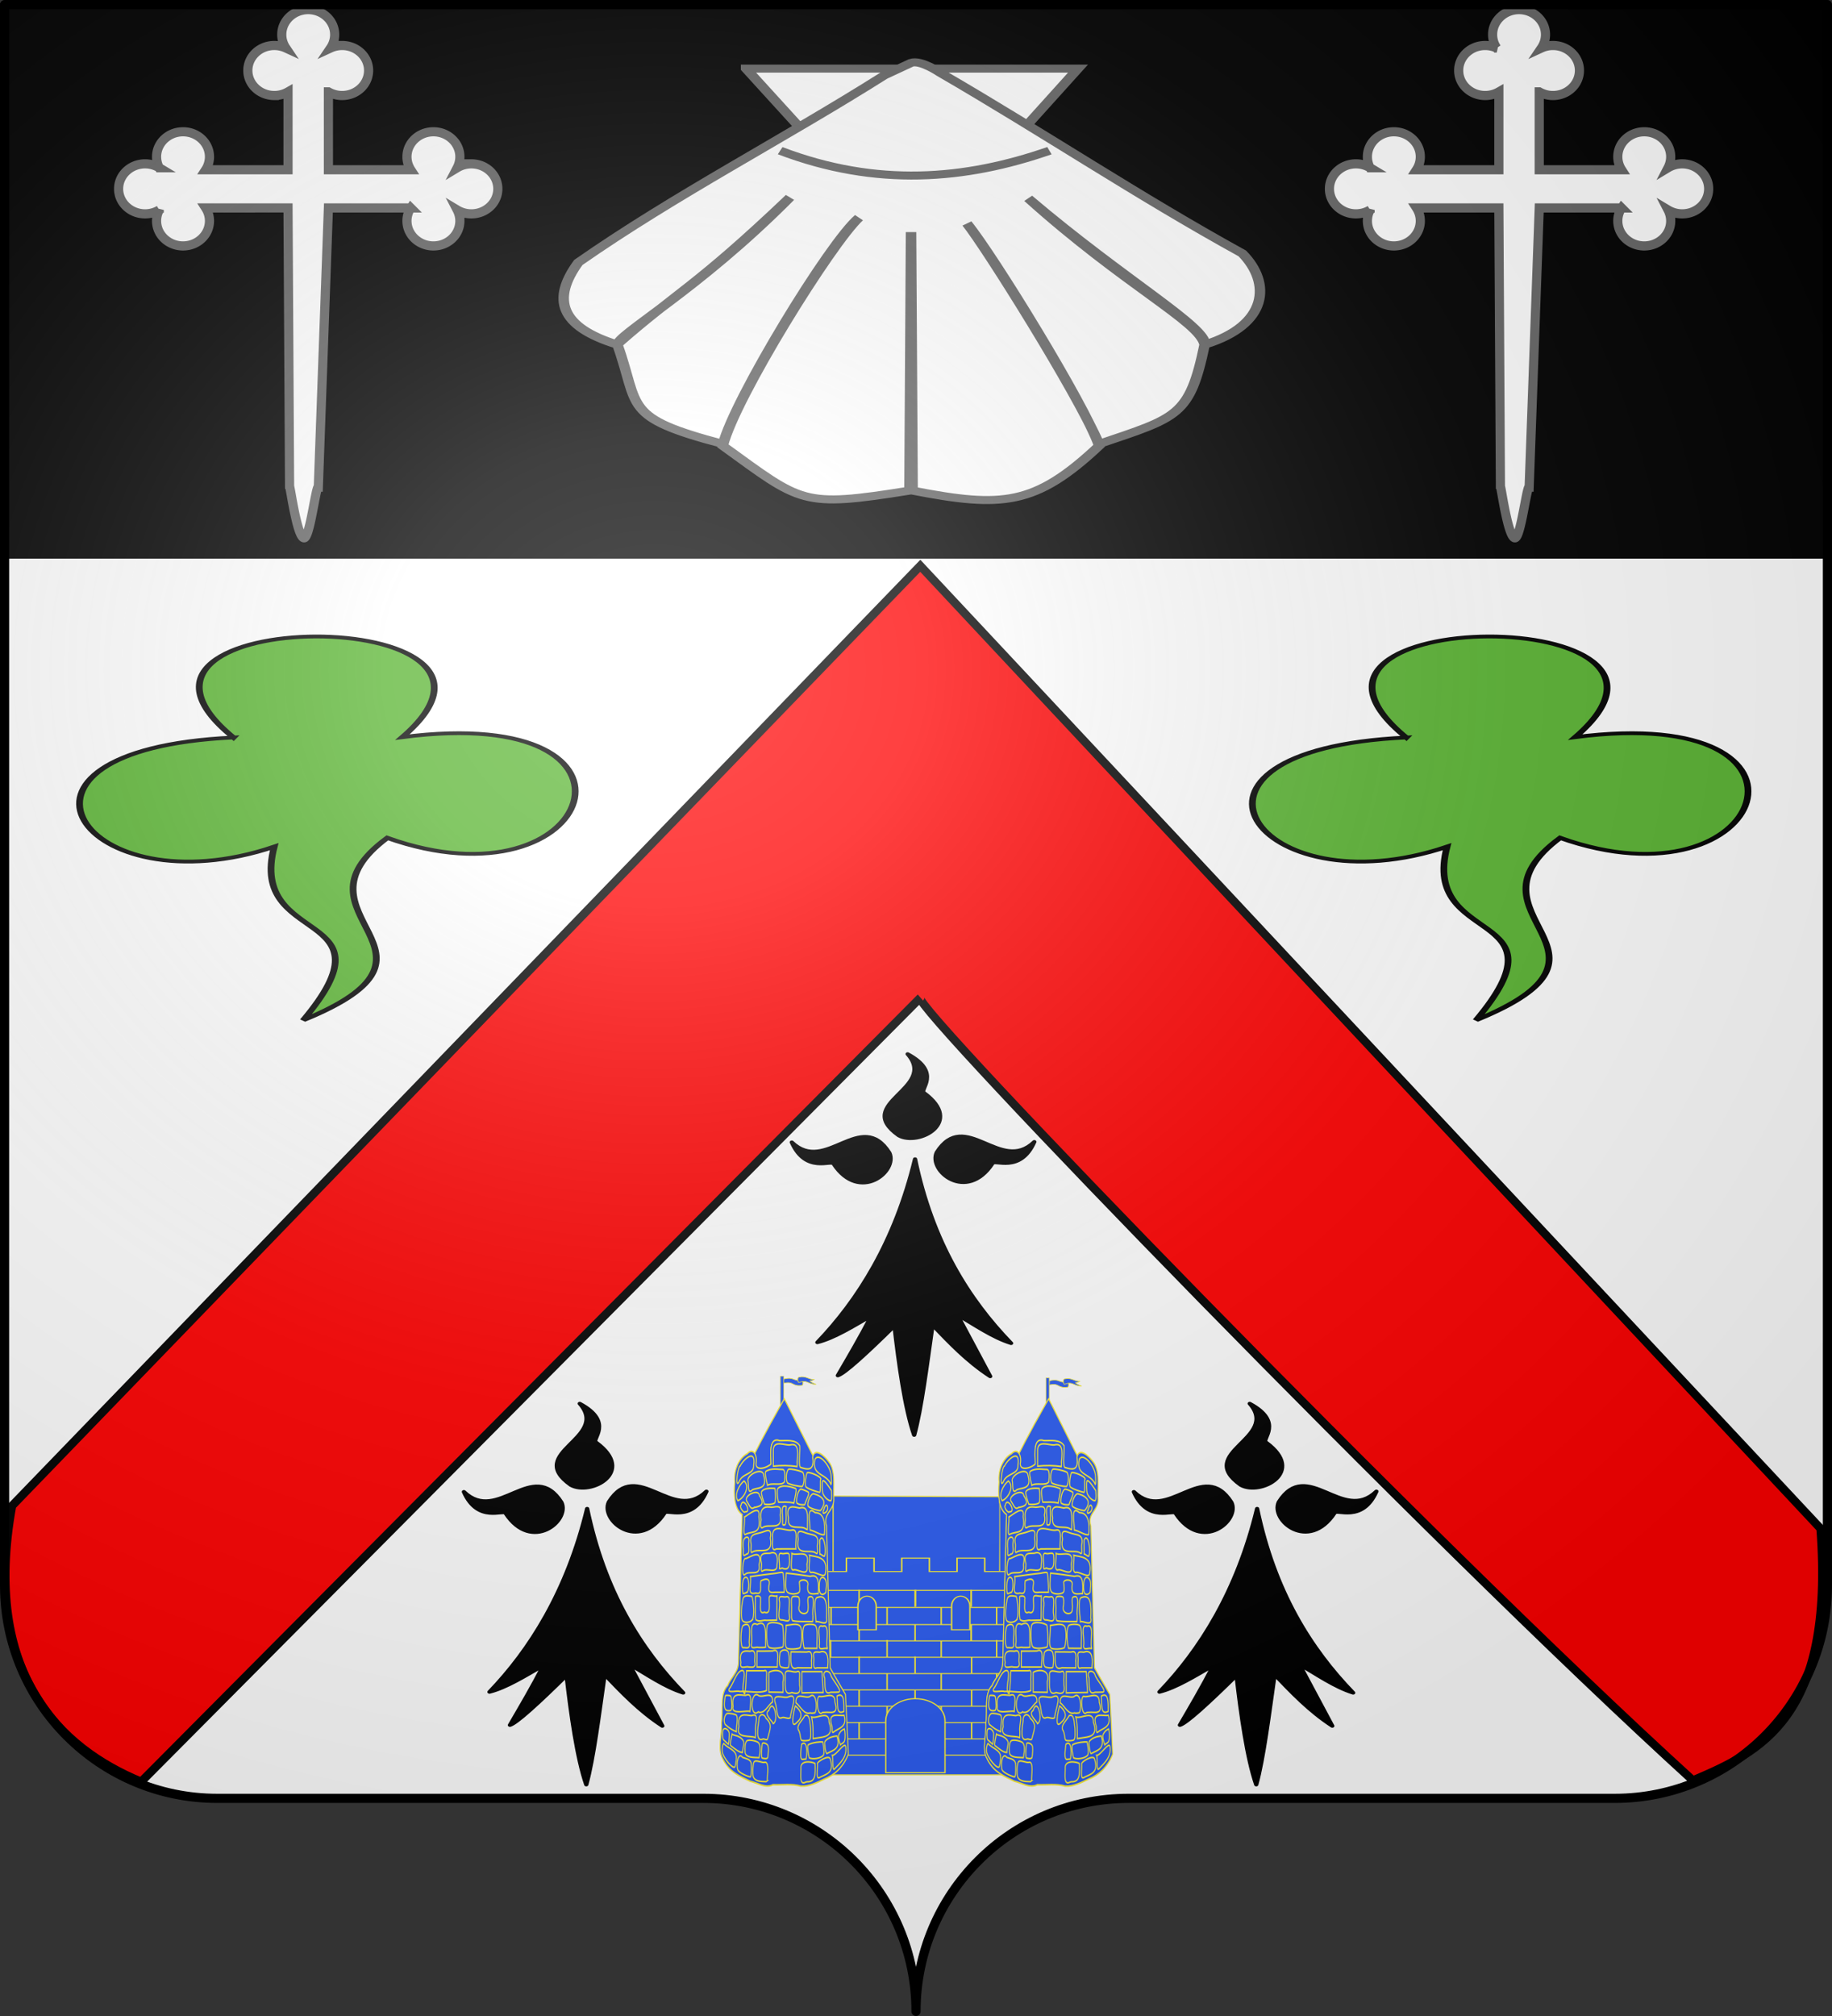 <svg xmlns="http://www.w3.org/2000/svg" xmlns:xlink="http://www.w3.org/1999/xlink" width="600" height="660" version="1.0"><rect width="100%" height="100%" fill="#333333" stroke="none"/><desc>Flag of Canton of Valais (Wallis)</desc><defs><radialGradient xlink:href="#a" id="c" cx="285.186" cy="200.448" r="300" fx="285.186" fy="200.448" gradientTransform="matrix(1.551 0 0 1.35 -227.894 -51.264)" gradientUnits="userSpaceOnUse"/><linearGradient id="a"><stop offset="0" style="stop-color:white;stop-opacity:.314"/><stop offset=".19" style="stop-color:white;stop-opacity:.251"/><stop offset=".6" style="stop-color:#6b6b6b;stop-opacity:.125"/><stop offset="1" style="stop-color:black;stop-opacity:.125"/></linearGradient></defs><path d="M300 658.5c0-38.505 31.203-69.754 69.65-69.754h159.2c38.447 0 69.65-31.25 69.65-69.754V1.5H1.5v517.492c0 38.504 31.203 69.754 69.65 69.754h159.2c38.447 0 69.65 31.25 69.65 69.753" style="fill:#fff;fill-opacity:1;fill-rule:nonzero;stroke:none;stroke-width:5;stroke-linecap:round;stroke-linejoin:round;stroke-miterlimit:4;stroke-dashoffset:0;stroke-opacity:1"/><g style="fill:#000;display:inline"><path d="M1.532 2.114h596.466v179.009H1.532z" style="opacity:1;fill:#000;fill-opacity:1;fill-rule:nonzero;stroke:#000;stroke-width:2.902;stroke-miterlimit:4;stroke-dasharray:none;stroke-opacity:1" transform="translate(-.08 .319)"/></g><path d="M3.954 492.956c-9.948 54.98 15.579 79.355 42.28 90.35l255.169-256.634c-3.075 2.306 165.847 176.922 253.053 256.214 21.889-9.398 46.464-20.238 41.785-82.482L301.403 185.23z" style="fill:red;fill-opacity:1;fill-rule:evenodd;stroke:#000;stroke-width:2.724;stroke-linecap:butt;stroke-linejoin:miter;stroke-miterlimit:4;stroke-dasharray:none;stroke-opacity:1;display:inline"/><g style="fill:#fff;stroke:#666;stroke-width:10.237;stroke-miterlimit:4;stroke-dasharray:none;stroke-opacity:1"><g style="fill:#fff;fill-opacity:1;stroke:#666;stroke-width:2.508;stroke-miterlimit:4;stroke-dasharray:none;stroke-opacity:1;display:inline"><path d="m160.088 143.24 39.926 57.312 39.536-57.313h-79.462z" style="fill:#fff;fill-opacity:1;fill-rule:evenodd;stroke:#666;stroke-width:2.508;stroke-linecap:butt;stroke-linejoin:miter;stroke-miterlimit:4;stroke-dasharray:none;stroke-opacity:1" transform="matrix(1.368 0 0 1.046 25.35 -127.363)"/><path d="M193.205 145.317c-24.415 20.16-49.988 37.34-73.277 58.592-6.371 11.439-4.51 20.095 9.277 25.69 14.759-16.923 18.768-17.905 41.384-46.036-22.423 29.559-41.451 42.844-41.29 46.098 5.38 19.66.987 22.705 25.28 31.063 2.902-14.41 25.627-63.19 32.519-70.814-6.737 8.182-29.757 56.596-32.581 71.376 18.946 17.92 18.758 19.452 44.688 14.031l.375-80.91.375 80.91c21.424 5.42 29.314 4.79 44.656-14.03-3.592-13.246-25.626-59.965-31.649-69.575 4.754 7.79 26.431 52.995 31.618 69.012 18.887-8.358 21.702-8.7 25.28-31.063-1.023-6.998-18.882-18.38-42.222-45.815 23.119 25.667 42.651 40.11 42.317 45.753 15.186-6.163 15.882-19.27 8.924-28.525-25.179-18.144-47.189-37.48-72.369-56.59 0 0-4.642-4.098-6.93-3.042z" style="fill:#fff;fill-opacity:1;fill-rule:evenodd;stroke:#666;stroke-width:2.508;stroke-linecap:butt;stroke-linejoin:miter;stroke-miterlimit:4;stroke-dasharray:none;stroke-opacity:1" transform="matrix(1.368 0 0 1.046 25.35 -127.363)"/><path d="M168.248 168.921c23.134 11.519 44.287 9.173 64.465 0" style="fill:#fff;fill-opacity:1;fill-rule:evenodd;stroke:#666;stroke-width:2.508;stroke-linecap:butt;stroke-linejoin:miter;stroke-miterlimit:4;stroke-dasharray:none;stroke-opacity:1" transform="matrix(1.368 0 0 1.046 25.35 -127.363)"/></g></g><path d="M154.381 53.641c-1.71 0-3.303.47-4.646 1.279a7.8 7.8 0 0 0 .877-3.591c0-4.522-3.879-8.187-8.664-8.187s-8.663 3.665-8.663 8.187c0 1.556.46 3.01 1.257 4.25h-26.984v-25.5a9 9 0 0 0 4.497 1.188c4.785 0 8.664-3.665 8.664-8.187s-3.879-8.187-8.664-8.187a9.04 9.04 0 0 0-3.8.829 7.82 7.82 0 0 0 1.353-4.391c0-4.522-3.878-8.187-8.663-8.187S92.28 6.809 92.28 11.33c0 1.616.498 3.122 1.353 4.39a9.05 9.05 0 0 0-3.8-.828c-4.784 0-8.663 3.666-8.663 8.187 0 4.522 3.879 8.187 8.663 8.187a9 9 0 0 0 4.497-1.188v25.5H67.348a7.8 7.8 0 0 0 1.257-4.25c0-4.522-3.879-8.187-8.664-8.187-4.784 0-8.663 3.665-8.663 8.187 0 1.288.316 2.506.877 3.59a9 9 0 0 0-4.647-1.278c-4.785 0-8.663 3.665-8.663 8.187s3.878 8.187 8.663 8.187c1.71 0 3.304-.47 4.647-1.279a7.8 7.8 0 0 0-.877 3.591c0 4.522 3.879 8.188 8.663 8.188s8.664-3.666 8.664-8.188c0-1.556-.46-3.01-1.257-4.25H94.33l.509 91.185c.262.2 2.493 16.846 4.768 16.813 1.882-.027 3.793-16.728 4.645-16.672l3.305-91.325h26.984a7.8 7.8 0 0 0-1.257 4.25c0 4.521 3.878 8.187 8.663 8.187s8.664-3.666 8.664-8.188a7.8 7.8 0 0 0-.877-3.59 9 9 0 0 0 4.646 1.278c4.785 0 8.664-3.665 8.664-8.187s-3.879-8.187-8.664-8.187zM550.945 53.641c-1.71 0-3.304.47-4.647 1.279a7.8 7.8 0 0 0 .877-3.591c0-4.522-3.879-8.187-8.664-8.187-4.784 0-8.663 3.665-8.663 8.187 0 1.556.46 3.01 1.257 4.25h-26.984v-25.5a9 9 0 0 0 4.497 1.189c4.785 0 8.664-3.666 8.664-8.188 0-4.521-3.879-8.187-8.664-8.187a9.04 9.04 0 0 0-3.8.83 7.82 7.82 0 0 0 1.353-4.392c0-4.521-3.878-8.187-8.663-8.187s-8.664 3.666-8.664 8.187c0 1.616.498 3.122 1.353 4.39a9.05 9.05 0 0 0-3.8-.828c-4.784 0-8.663 3.666-8.663 8.187 0 4.522 3.879 8.188 8.663 8.188a9 9 0 0 0 4.497-1.189v25.5h-26.983a7.8 7.8 0 0 0 1.257-4.25c0-4.522-3.879-8.187-8.664-8.187-4.784 0-8.663 3.665-8.663 8.187 0 1.288.316 2.507.877 3.59a9 9 0 0 0-4.647-1.278c-4.784 0-8.663 3.666-8.663 8.187 0 4.522 3.879 8.187 8.663 8.187 1.71 0 3.304-.47 4.647-1.278a7.8 7.8 0 0 0-.877 3.59c0 4.522 3.879 8.188 8.663 8.188s8.664-3.666 8.664-8.187c0-1.556-.46-3.011-1.257-4.25h26.983l.509 91.185c.262.198 2.493 16.845 4.768 16.812 1.882-.027 3.793-16.728 4.645-16.672l3.305-91.325h26.984a7.8 7.8 0 0 0-1.257 4.25c0 4.521 3.879 8.187 8.663 8.187s8.664-3.666 8.664-8.187a7.8 7.8 0 0 0-.877-3.591 9 9 0 0 0 4.646 1.278c4.785 0 8.664-3.665 8.664-8.187s-3.879-8.187-8.663-8.187z" style="fill:#fff;stroke:#666;stroke-width:3;stroke-miterlimit:4;stroke-dasharray:none;stroke-opacity:1"/><path d="M152.81-46.5c99.613-26.848 70.01 38.216 169.16 24.31 11.972-3.93 10.295-55.436-.726-58.885-86.848 14.14-68.777-41.269-165.53-12.966z" style="fill:#2b5df2;fill-opacity:1;fill-rule:evenodd;stroke:#fcef3c;stroke-width:7.014;stroke-linecap:butt;stroke-linejoin:miter;stroke-miterlimit:4;stroke-opacity:1" transform="matrix(.036 0 0 .029 338.082 454.779)"/><path d="M449.022-33.535c-72.501.263-80.63-57.799-153.914-21.609-13.078 5.263-20.28-58.614 0-60.506 65.766-16.91 87.227 30.437 139.393 25.931-11.956 7.12-22.282 15.626-40.656 17.288 9.875 15.89 33.153 27.178 55.177 38.896z" style="fill:#2b5df2;fill-opacity:1;fill-rule:evenodd;stroke:#fcef3c;stroke-width:7.014;stroke-linecap:butt;stroke-linejoin:miter;stroke-miterlimit:4;stroke-opacity:1" transform="matrix(.036 0 0 .029 338.082 454.779)"/><path d="M124.33-126.897h30.481v326.371H124.33z" style="opacity:1;color:#000;fill:#2b5df2;fill-opacity:1;fill-rule:nonzero;stroke:#fcef3c;stroke-width:5.016;stroke-linecap:butt;stroke-linejoin:miter;marker:none;marker-start:none;marker-mid:none;marker-end:none;stroke-miterlimit:4;stroke-dasharray:none;stroke-dashoffset:0;stroke-opacity:1;visibility:visible;display:inline;overflow:visible" transform="matrix(.036 0 0 .029 338.082 454.779)"/><path d="M152.81-46.5c99.613-26.848 70.01 38.216 169.16 24.31 11.972-3.93 10.295-55.436-.726-58.885-86.848 14.14-68.777-41.269-165.53-12.966z" style="fill:#2b5df2;fill-opacity:1;fill-rule:evenodd;stroke:#fcef3c;stroke-width:7.014;stroke-linecap:butt;stroke-linejoin:miter;stroke-miterlimit:4;stroke-opacity:1" transform="matrix(.036 0 0 .029 251.101 454.2)"/><path d="M449.022-33.535c-72.501.263-80.63-57.799-153.914-21.609-13.078 5.263-20.28-58.614 0-60.506 65.766-16.91 87.227 30.437 139.393 25.931-11.956 7.12-22.282 15.626-40.656 17.288 9.875 15.89 33.153 27.178 55.177 38.896z" style="fill:#2b5df2;fill-opacity:1;fill-rule:evenodd;stroke:#fcef3c;stroke-width:7.014;stroke-linecap:butt;stroke-linejoin:miter;stroke-miterlimit:4;stroke-opacity:1" transform="matrix(.036 0 0 .029 251.101 454.2)"/><path d="M124.33-126.897h30.481v326.371H124.33z" style="opacity:1;color:#000;fill:#2b5df2;fill-opacity:1;fill-rule:nonzero;stroke:#fcef3c;stroke-width:5.016;stroke-linecap:butt;stroke-linejoin:miter;marker:none;marker-start:none;marker-mid:none;marker-end:none;stroke-miterlimit:4;stroke-dasharray:none;stroke-dashoffset:0;stroke-opacity:1;visibility:visible;display:inline;overflow:visible" transform="matrix(.036 0 0 .029 251.101 454.2)"/><g style="fill:#2b5df2;fill-opacity:1;stroke:#fcef3c;stroke-width:2.257;stroke-miterlimit:4;stroke-dasharray:none;stroke-opacity:1"><path d="m394.368 302.62-2.498 464.153-464.153-2.497 2.498-464.154z" style="color:#000;fill:#2b5df2;fill-opacity:1;fill-rule:nonzero;stroke:#fcef3c;stroke-width:4.101;stroke-linecap:butt;stroke-linejoin:miter;marker:none;marker-start:none;marker-mid:none;marker-end:none;stroke-miterlimit:4;stroke-dasharray:none;stroke-dashoffset:0;stroke-opacity:1;visibility:visible;display:inline;overflow:visible" transform="matrix(.119 0 0 .083 280.772 464.884)"/><path d="m213.571 356.158-.264 257.986L120.73 484.6z" style="color:#000;fill:#2b5df2;fill-opacity:1;fill-rule:nonzero;stroke:#fcef3c;stroke-width:2.257;stroke-linecap:butt;stroke-linejoin:miter;marker:none;marker-start:none;marker-mid:none;marker-end:none;stroke-miterlimit:4;stroke-dasharray:none;stroke-dashoffset:0;stroke-opacity:1;visibility:visible;display:inline;overflow:visible" transform="matrix(.168 0 0 .194 236.979 420.703)"/><path d="m144.832 115.779-.634 256.926-222.187-129.012z" style="color:#000;fill:#2b5df2;fill-opacity:1;fill-rule:nonzero;stroke:#fcef3c;stroke-width:3.49;stroke-linecap:butt;stroke-linejoin:miter;marker:none;marker-start:none;marker-mid:none;marker-end:none;stroke-miterlimit:4;stroke-dasharray:none;stroke-dashoffset:0;stroke-opacity:1;visibility:visible;display:inline;overflow:visible" transform="matrix(-.07 0 0 .195 337.54 467.493)"/><g style="fill:#2b5df2;fill-opacity:1;stroke:#fcef3c;stroke-width:1.372;stroke-miterlimit:4;stroke-dasharray:none;stroke-opacity:1"><g style="fill:#2b5df2;fill-opacity:1;stroke:#fcef3c;stroke-width:1.372;stroke-miterlimit:4;stroke-dasharray:none;stroke-opacity:1;display:inline"><path d="M287.476 250.159h248.06v266.878h-248.06z" style="fill:#2b5df2;fill-opacity:1;stroke:#fcef3c;stroke-width:1.372;stroke-miterlimit:4;stroke-dasharray:none;stroke-opacity:1" transform="matrix(.36 0 0 .245 151.715 454.368)"/><path d="M298.235 227.455h25.171v17.962h25.172v-17.962h25.17v17.962h25.172v-17.962h25.172v17.962h25.17v-17.962h25.172v17.962h25.171v-17.962h25.172v43.095H298.235v-43.095z" style="fill:#2b5df2;fill-opacity:1;stroke:#fcef3c;stroke-width:1.372;stroke-miterlimit:4;stroke-dasharray:none;stroke-opacity:1" transform="matrix(.36 0 0 .245 151.715 454.368)"/><path d="m512.854 266.325 21.415 32.565 21.415-32.565V132.448L534.27 101.09l-21.415 31.358z" style="fill:#2b5df2;fill-opacity:1;stroke:#fcef3c;stroke-width:1.372;stroke-miterlimit:4;stroke-dasharray:none;stroke-opacity:1" transform="matrix(.36 0 0 .245 151.715 454.368)"/><g style="fill:#2b5df2;fill-opacity:1;stroke:#fcef3c;stroke-width:1.066;stroke-miterlimit:4;stroke-dasharray:none;stroke-opacity:1"><path d="M415.831 91.073h12.123v-33.85h-12.123zM395.915 41.275h54.553v-9.362h-54.553z" style="fill:#2b5df2;fill-opacity:1;stroke:#fcef3c;stroke-width:1.066;stroke-miterlimit:4;stroke-dasharray:none;stroke-opacity:1" transform="matrix(.356 0 0 .41 193.5 474.302)"/><path d="M401.583 100.25v22.365" style="fill:#2b5df2;fill-opacity:1;fill-rule:evenodd;stroke:#fcef3c;stroke-width:1.066;stroke-linecap:butt;stroke-linejoin:miter;stroke-miterlimit:4;stroke-dasharray:none;stroke-opacity:1;display:inline" transform="matrix(.356 0 0 .41 193.5 474.302)"/></g><g style="fill:#2b5df2;fill-opacity:1;stroke:#fcef3c;stroke-width:1.372;stroke-miterlimit:4;stroke-dasharray:none;stroke-opacity:1"><path d="M350.49 146.25v22.365M350.667 146.25v22.542M401.583 146.25v22.365M224.104 299.692v22.365M299.574 146.25v22.542M248.657 146.25v22.365M350.998 189.75v22.365M401.207 189.25v22.365M299.574 189.25v22.542M248.657 189.25v22.365M350.998 234.25v22.365M401.207 234.25v22.365M299.574 234.25v22.542M248.657 234.25v22.365M350.998 277.75v22.365M401.207 277.75v21.907M299.574 277.75v22.542M248.657 277.75v21.2M373.771 124.338v22.365M323.321 299.612v22.542M423.45 321.29h-247.4M196.364 277.073v22.365M323.321 124.338v22.365M274.09 124.338v22.365M223.143 124.338v22.365M373.771 167.338v22.365M274.09 167.25v22.542M222.657 167.338v22.365M373.771 212.338v22.365M274.09 212.25v22.542M222.657 212.338v22.365M373.771 255.338v22.365M274.09 255.25v22.542M222.657 255.338v21.319M373.771 300.338v19.612M274.09 298.144v22.365M196.909 233.724v22.365M198.157 189.25v22.365M198.157 146.75v22.365M183.25 123.766h232.5M424.264 146.745H175.362M423.557 168.563H175.362M424.971 190.381H176.777M423.557 212.2H175.362M424.264 234.017H176.776M423.557 255.836h-246.78M424.264 277.654H175.363M424.264 299.472H176.777M323.321 168.338v22.365M323.321 211.491v22.542M323.321 255.338v22.365M350.49 100.25v22.365M350.667 100.25v22.542M299.574 100.25v22.542M248.657 100.25v22.365M300 100.175v22.365" style="fill:#2b5df2;fill-opacity:1;fill-rule:evenodd;stroke:#fcef3c;stroke-width:1.372;stroke-linecap:butt;stroke-linejoin:miter;stroke-miterlimit:4;stroke-dasharray:none;stroke-opacity:1;display:inline" transform="matrix(.36 0 0 .245 191.859 495.908)"/></g><path d="m266.884 266.325 21.415 32.565 21.415-32.565V132.45l-21.415-31.359-21.415 31.359z" style="fill:#2b5df2;fill-opacity:1;stroke:#fcef3c;stroke-width:1.372;stroke-miterlimit:4;stroke-dasharray:none;stroke-opacity:1;display:inline" transform="matrix(.36 0 0 .245 151.715 454.368)"/><g style="fill:#2b5df2;fill-opacity:1;stroke:#fcef3c;stroke-width:1.066;stroke-miterlimit:4;stroke-dasharray:none;stroke-opacity:1;display:inline"><path d="M481.579 101.804h12.123V67.956h-12.123zM461.662 52.007h54.554v-9.363h-54.554z" style="fill:#2b5df2;fill-opacity:1;stroke:#fcef3c;stroke-width:1.066;stroke-miterlimit:4;stroke-dasharray:none;stroke-opacity:1" transform="matrix(.356 0 0 .41 81.532 469.902)"/></g><g style="fill:#2b5df2;fill-opacity:1;stroke:#fcef3c;stroke-width:1.372;stroke-miterlimit:4;stroke-dasharray:none;stroke-opacity:1;display:inline"><g style="opacity:1;fill:#2b5df2;fill-opacity:1;stroke:#fcef3c;stroke-width:1.372;stroke-miterlimit:4;stroke-dasharray:none;stroke-opacity:1;display:inline"><g style="fill:#2b5df2;fill-opacity:1;stroke:#fcef3c;stroke-width:1.372;stroke-miterlimit:4;stroke-dasharray:none;stroke-opacity:1"><g style="fill:#2b5df2;fill-opacity:1;stroke:#fcef3c;stroke-width:1.58;stroke-miterlimit:4;stroke-dasharray:none;stroke-opacity:1"><path d="M474.32 268.014c-18.917.783-34.007 13.598-34.007 29.228v69.59h71.64v-69.59c0-16.134-16.048-29.228-35.82-29.228-.618 0-1.202-.025-1.812 0z" style="color:#000;fill:#2b5df2;fill-opacity:1;fill-rule:nonzero;stroke:#fcef3c;stroke-width:1.58;stroke-linecap:butt;stroke-linejoin:miter;marker:none;marker-start:none;marker-mid:none;marker-end:none;stroke-miterlimit:4;stroke-dasharray:none;stroke-dashoffset:0;stroke-opacity:1;visibility:visible;display:inline;overflow:visible" transform="matrix(.271 0 0 .245 170.764 490.463)"/></g></g></g></g></g></g><g style="fill:#2b5df2;fill-opacity:1;stroke:#fcef3c;stroke-width:.737;stroke-miterlimit:4;stroke-dasharray:none;stroke-opacity:1;display:inline"><g style="opacity:1;fill:#2b5df2;fill-opacity:1;stroke:#fcef3c;stroke-width:.737;stroke-miterlimit:4;stroke-dasharray:none;stroke-opacity:1;display:inline"><g style="fill:#2b5df2;fill-opacity:1;stroke:#fcef3c;stroke-width:.737;stroke-miterlimit:4;stroke-dasharray:none;stroke-opacity:1"><g style="fill:#2b5df2;fill-opacity:1;stroke:#fcef3c;stroke-width:.85;stroke-miterlimit:4;stroke-dasharray:none;stroke-opacity:1"><g style="fill:#2b5df2;fill-opacity:1;stroke:#fcef3c;stroke-width:.85;stroke-miterlimit:4;stroke-dasharray:none;stroke-opacity:1"><path d="M280.184 157.67c-2.786.215-5.009 3.739-5.009 8.037v19.136h10.552v-19.136c0-4.437-2.363-8.038-5.276-8.038-.09 0-.177-.007-.267 0z" style="color:#000;fill:#2b5df2;fill-opacity:1;fill-rule:nonzero;stroke:#fcef3c;stroke-width:.85;stroke-linecap:butt;stroke-linejoin:miter;marker:none;marker-start:none;marker-mid:none;marker-end:none;stroke-miterlimit:4;stroke-dasharray:none;stroke-dashoffset:0;stroke-opacity:1;visibility:visible;display:inline;overflow:visible" transform="matrix(.568 0 0 .405 124.674 458.694)"/><path d="M334.216 157.67c-2.787.215-5.01 3.739-5.01 8.037v19.136h10.553v-19.136c0-4.437-2.364-8.038-5.276-8.038-.091 0-.177-.007-.267 0z" style="color:#000;fill:#2b5df2;fill-opacity:1;fill-rule:nonzero;stroke:#fcef3c;stroke-width:.85;stroke-linecap:butt;stroke-linejoin:miter;marker:none;marker-start:none;marker-mid:none;marker-end:none;stroke-miterlimit:4;stroke-dasharray:none;stroke-dashoffset:0;stroke-opacity:1;visibility:visible;display:inline;overflow:visible" transform="matrix(.568 0 0 .405 124.674 458.694)"/></g></g></g></g></g><g style="fill:#2b5df2;fill-opacity:1;stroke:#fcef3c;stroke-width:1.282;stroke-miterlimit:4;stroke-dasharray:none;stroke-opacity:1"><g style="fill:#2b5df2;fill-opacity:1;stroke:#fcef3c;stroke-width:.6;stroke-miterlimit:4;stroke-dasharray:none;stroke-opacity:1;display:inline"><path d="M210.41 90.445C184.438 119.3 187.323 119.3 187.323 119.3h46.17z" style="fill:#2b5df2;fill-opacity:1;fill-rule:evenodd;stroke:#fcef3c;stroke-width:.6;stroke-linecap:butt;stroke-linejoin:miter;stroke-miterlimit:4;stroke-dasharray:none;stroke-opacity:1" transform="matrix(.538 0 0 .856 143.674 380.498)"/><path d="M205.46 106.6c-1.676-.127-2.957 1.3-3.097 2.878-.342 2.015-.057 4.065.026 6.09-1.971 1.269-4.402 1.739-6.732 1.824-1.265.058-3.027-.461-3.034-1.988.496-1.58.11-3.807-1.683-4.375-1.648-.548-2.955.786-4.438 1.24-3.654 1.61-6.663 5.384-6.195 9.551.02 1.925-.397 3.899-.095 5.848.234 2.918 1.854 5.818 4.686 6.863-.844 19.156-1.495 38.322-2.356 57.475-.602 3.252-3.782 4.933-5.759 7.279a6.55 6.55 0 0 1-1.856 1.898c-2.391 2.214-2.24 5.79-2.27 8.799.065 1.654-.194 3.293-.334 4.917.262 3.845-1.799 7.76-.352 11.501 2.14 3.915 6.25 6.258 10.324 7.72 3.087 1.041 6.18 2.181 9.41 2.702 3.767.817 7.76 2.117 11.594.911 5.747.138 11.558-.433 17.25.547 5.79.12 11.286-1.985 16.766-3.542 4.551-1.536 8.899-4.292 11.49-8.438-.488-7.55-1.11-15.09-1.736-22.63-3.12-3.394-6.3-6.735-9.33-10.212-.744-18.074-1.452-36.15-2.176-54.225-.878-1.596-.524-3.647.783-4.902 1.435-1.62 3.772-3.017 3.629-5.49-.356-4.042.82-8.474-1.31-12.174-1.489-2.208-3.89-3.64-6.263-4.739-1.331-.553-3.383-1.105-4.339.295-.584.735.103 1.707-.094 2.577.023 1.606-1.442 2.804-2.982 2.797-1.8.134-3.563-.3-5.322-.615-1.245-1.997-.446-4.509-.4-6.71-.007-.777.321-1.827-.626-2.178-2.85-1.665-6.317-1.244-9.487-1.288-1.266.14-2.45-.178-3.692-.205z" style="fill:#2b5df2;fill-opacity:1;stroke:#fcef3c;stroke-width:.6;stroke-miterlimit:4;stroke-dasharray:none;stroke-opacity:1" transform="matrix(.538 0 0 .856 143.674 380.498)"/><path d="m218.22 114.23-.05 2.167c-4.799-.48-9.642-.47-14.454-.17v-5.887c-.318-4.392 7.382-1.942 10.2-2.228 4.93-.855 4.98 2.266 4.304 6.118zm-35.456 8.094c-2.444 2.659-.721-6.003.783-6.163 1.97-2.616 9.69-6.814 8.206-.314.303 3.826-7.106 2.912-8.989 6.477zm56.13-2.603c.096.871.354 3.19-.055 3.52-2.836-4.499-12.06-3.065-9.745-9.688 2.462-2.643 9.297 2.528 9.8 6.168zm-38.746 3.83c-1.092-2.836-1.74-5.038-.913-5.36 3.486-1.358 7.614-.663 10.21-.687 1.44-.014 1.484 2.423 1.08 4.738-2.06 1.685-7.31.137-10.377 1.31zm21.524-4.941c1.133 1.145.896 4.584-.342 5.368-1.882.108-7.172-.624-9.047-1.34-.984-1.238-.676-4.485.627-5.182.978-.395 7.62.593 8.762 1.154zm-30.704 6.68c-3.129 2.022-2.074-2.028-2.778-3.745.332-2.42 9.324-4.966 9.64-1.798 2.426 5.509-3.433 4.53-6.862 5.543zm41.652-4.277c-.676.594.174 4.985-.708 5.246-1.663-.225-7.212-1.293-8.473-2.176-.56-1.475.026-4.054.82-5.31 1.248-.495 7.802 1.224 8.361 2.24zm-50.487 8.426c-2.39-2.271.887-6.23 3.787-7.55 3.709 2.146.09 6.51-3.787 7.55zm56.963-3.85c.041 1.084.445 2.962-.286 3.788-.961.378-3.827-1.007-4.89-2.658-.414-.756-.679-4.127-.186-4.798.942-.711 3.871 2.248 5.362 3.668zm-21.808-.805c.923.245-.64 3.858-1.028 5.567-3.12-.56-6.297-.308-9.448-.354-.504-1.31-1.088-4.695-.339-5.222 2.4-1.688 8.209-.683 10.815.01zm-12.62 5.441c-.86.687-5.074.768-6.388.52-.525-1.03-1.953-3.778-1.79-4.6.987-1.674 6.804-1.573 8.227-1.367.52 2.504.405 4.658-.049 5.447zm18.148.783c-1.54.044-3.463.01-4.833-.687-.528-1.43.59-4.745 2.339-5.275.589-.104 4.282.81 4.86 1.233.487.972-1.797 3.144-2.366 4.73zm-30.838 1.065c-2.013 1.044-2.987-1.106-4.22-2.24-2.851-2.224 7.121-5.294 7.53-2.33 3.882 3.744.029 4.106-3.31 4.57zm40.398 1.157c-.81.104-7.108-.919-7.559-1.8-.574-1.66 2.03-5.16 3.72-4.582 2.124.342 5.083 1.18 5.825 2.671.49.984-.184 2.34-1.986 3.711zm-45.778.456c-.798.79-3.802-1.922-2.6-2.435 1.11-3.84 6.968 2.745 2.6 2.435zm48.213.47c-1.297.366-.853-.83-.357-1.257 1.643-4.108 4.21.407.357 1.258zm-23.94 4.455c-1.517.368-1.65.05-1.533-1.29.291-2.322-1.603-6.727 2.223-5.61-.36 2.16.54 5.625-.69 6.9zm-13.755 1.148c-1.826.537-.874-2.848-.83-2.928-.879-4.164 1.404-5.27 5.434-4.951 2.51.468 7.825-1.87 6.105 3.02 1.903 6.47-6.995 2.996-10.709 4.86zm27.353.008-.023.685-.704-.119c-3.184-1.818-11.792 1.126-10.856-4.357-1.643-5.423 3.259-4.15 6.76-3.73 5.799-1.132 4.854 3.347 4.823 7.521zm-37.934 2.636c-1.586-.196.057-5.043-.355-6.71 2.1-.688 9.935-5.216 8.712-.16 1.716 7.372-4.384 5.254-8.357 6.87zm48.284-.027c-1.805.52-6.034-1.446-8.732-1.69.064-2.873-2.42-9.741 3.04-6.679 5.343-.037 6.358 3.81 5.692 8.369zm-23.686 5.49q-2.779-.002-5.558.024c-3.462 1.318-1.98-2.422-2.28-4.376-.83-5.973 8.151-2.11 11.911-2.865 3.952-.478 1.642 4.689 2.225 7.217zm-20.08 1.179c-1.707.982-.543-2.238-.884-3.028-1.246-4.017 2.713-3.75 5.696-4.33 2.869-.34 7.333-2.556 6 2.056 1.982 7.065-6.825 3.655-10.813 5.302zm39.505-2.693c-.333.896.915 4.395-1.22 2.96-4-1.441-12.414 1.676-10.476-5.209-1.367-4.66 3.126-2.416 6-2.079 2.974.586 6.989.271 5.696 4.328zm-43.166 3.543c-2.735 1.271-1.706-.113-1.908-2.077-.236-1.184-.231-2.94.403-3.642 1.035-1.148 3.552-1.308 2.838 1.264-.368 1.542.98 4.358-1.333 4.455zm47.71.306c-.074 1.244-2.2-.36-3.072-.371l-.037-5.336c2.14-2.962 4.15 3.184 3.11 5.707zm-25.664 5.112c-.14-.488-2.324.782-2.011-.251.482-1.809-1.622-6.102 1.402-5.429 1.413.416 4.652-.947 4.615.88.451 3.42.013 5.815-4.006 4.8zm-12.117.97c-1.767.845-.334-2.411-.841-3.004-1.644-4.334 2.27-3.583 5.245-3.743 3.71-.84 5.052.788 4.232 4.51.304 3.6-6.28.963-8.636 2.237zm26.926-2.667v.933c.845 4.509-6.006.565-8.567 1.429-2.123-.419-.339-4.41-.754-6.365 3.296 1.119 11.29-1.925 9.32 4.003zm-37.823 4.054c-2.263 1.415-1.49-6.871.63-6.1 3.506-.856 10.156-3.917 7.995 2.416 1.125 4.814-5.98 1.88-8.625 3.684zm48.983-.443c-.365 2.185-6.497-.967-8.727-.312-2.328-.374-.24-5.147-1.003-6.577 4.398.656 11.693.386 9.73 6.89zm-42.41 7.535c-5.952 1.027-2.233-3.275-3.262-6.294 5.192-.472 10.77-.947 15.972-1.303 1.87-.248 3.842-.52 3.969.008.369 1.533.629 4.363.684 7.27h-5.537c-2.233.146-4.616.433-3.755-2.592 1.232-3.366-3.251-2.382-4.957-1.712-.635 2.121 1.204 5.466-3.114 4.623zm38.094-.004-.066.26-.858-.043c-3.41.316-6.448.354-5.331-3.671-.117-1.947-4.627-1.886-5.301-.7.239 1.49.677 3.51-.268 3.958-1.672.794-6.232.774-7.314-.424-1.158-1.284-.506-4.617-.377-6.988 4.892.287 9.772.77 14.654 1.206 5.086-.954 5.134 2.18 4.86 6.402zm-43.707-.22c-.54.26-1.982.552-2.187.34-.333-.966-.554-4.063.392-5.4.497-.702 1.489-1.049 2.334-.414 1.303.977.814 5.898-.539 5.474zm48.274-4.6c.756 1.604.132 2.9.026 4.508-.842.89-2.549 1.11-3.32.419-.965-.865-.772-3.956-.191-5.164.885-1.543 2.678-.973 3.485.237zm-22.221 13.066.004.225c1.096 3.58-2.925 1.64-4.966 1.816-2.84-.002-.212-5.381-1.079-7.299-.668-2.584 2.528-1.2 4.048-1.536 3.646-.783 1.142 4.725 1.993 6.794zm-13.943 2.198c-1.84-.311-4.055.777-6.34-.191-.834-1.123-.17-6.527-.396-8.823-.077-.27 3.858-.777 3.133.981.26 1.958-1.168 6.043 2.394 4.907 4.106 1.13 2.775-2.984 2.903-5.28-.049-1.924 3.354-.47 4.808-.923l-.195 9.224zm28.318-1.82c-.049.76.022 1.539-.127 2.29-3.954-.095-8.443.188-12.207-.317-.882-.676-.755-2.366-.64-4.044.178-1.619-.62-4.192.359-5.025.54-.34 3.357-.36 3.94.057.62.582.495 1.894.348 3.227-1.694 3.345 5.6 4.138 5.35 1.318.424-1.37-.905-4.623.771-4.649 4.346-1.053 1.481 4.739 2.206 7.144zm-37.127 1.812c-1.538.937-4.838 1.003-5.761.095-1.39-1.368-.367-6.428.283-8.258.548-1.54 3.058-1.281 5.526-.972.776 1.338 1.944 7.92-.048 9.135zm45.391-.928c1.228 3.59-4.733.935-6.372 1.469.002-1.704-2.056-9.227.959-9.31 5.795-1.37 5.683 3.416 5.413 7.841zm-37.056 11.19c-1.427.19-2.875.063-4.31.107-1.458-.428-4.95 1.128-4.27-1.384.712-2.89-1.813-9 3.465-7.42 6.59-2.235 4.68 4.37 5.115 8.697zm-9.997-2.228-.006.267-.006.307c.8 2.758-2.198 1.636-3.894 1.845-1.624-.482-1.307-7.863.245-8.5 5.086-1.77 3.838 2.572 3.66 6.08zm20.254-6.231c.542.813 1.103 8.087.113 8.414-2.325.467-7.748.935-8.825-.28-1.132-1.28-1.17-7.268-.39-8.225 1.243-1.525 7.239-.784 9.102.09zm20.994 6.904.05 1.998c-2.608-.006-5.216.016-7.824-.021-.568-1.386-1.715-7.016.157-8.694.86-.587 5.75-.684 6.722.018 1.365 1.19.986 4.11.895 6.699zm6.263 1.809-.002.273h-.236c-1.463-.457-4.9 1.103-4.566-1.19.767-2.361-2.164-8.436 1.992-7.313 4.69-1.162 1.843 5.582 2.812 8.23zm-16.491-.06c-1.347.582-6.58.756-8.1.222-1.898-1.34-.17-6.074-.46-8.724 2.682-.133 7.15-1.144 8.774.478 1.256 1.693.795 6.386-.214 8.024zm-13.853 5.655-.052 1.746h-12.393l.046-6.058c3.16.006 6.318-.01 9.477-.064 3.506-1.021 3.461 1.42 2.922 4.376zm-13.814-1.277.006.871c.906 2.822-1.73 2.127-3.642 2.152-1.707-.476-5.804 1.312-4.784-1.732-1.234-4.615 2.154-4.518 5.63-4.282 2.561-.666 3.23.596 2.79 2.991zm20.635-2.21c.514 1.553.437 3.566.054 5.21-.144.617-4.115.348-4.88-.1-1.134-.667-.84-3.218-.376-5.447 1.55-1.395 4.655-1.313 5.202.338zm23.818 4.96.023.303.023.307h-6.702c-2.775.855-1.615-2.195-1.815-3.894-.87-2.78 1.608-2.148 3.501-2.112 4.334-.967 5.63 1.208 4.97 5.396zm-9.87-2.406.023 3.016c-2.852-.01-5.703.028-8.554-.046-4.701 1.274-4.087-2.73-3.995-6.071 3.245-.02 6.49.035 9.736.06 2.557-.61 3.234.656 2.79 3.041zm-27.366 8.19c-.002 1.16.006 2.319-.022 3.478-4.44 1.304-10.946.063-16.178.38-1.54-.576-8.035.932-6.486-1.02 2.478-2.004 4.093-5.945 7.035-6.914 4.992-1.219-1.125 8.099 2.456 8.72.799-2.498.65-6.118 1.028-8.724h10.63c2.632-.76 1.166 2.578 1.537 4.08zm43.771 4.092c-1.584.049-3.17.056-4.755.064-3.955 1.246-3.414-2.473-3.588-5.393-2.043-3.129 2.626-3.345 3.618-1.334.573 1.795 7.666 6.34 4.725 6.663zm-33.8-3.902.061 3.976c-2.867-.034-5.734-.06-8.602-.087v-7.544c2.202-.987 10.7-1.787 8.541 3.655zm18.752 4.092c-2.394.04-4.79.013-7.182.118v-8.144h12.165c.272 2.658.491 5.322.81 7.974zm-8.613-3.945v1.007c1.047 3.645-1.809 3.452-4.728 2.905-5.368 1.608-3.732-3.77-4.025-7.181.414-2.206 5.086-.2 7.216-.812 2.632-.76 1.167 2.579 1.537 4.081zm-45.218 5.02c2.137-.117 3.36-.007 3.534.652.448 1.695.78 4.94-.314 5.091-1.795.25-2.854-.017-3.34-.633-.89-1.125-.329-3.304.12-5.11zm72.195 6.106c-4.796 1.541-3.641-2.4-4.204-5.865 4.566-1.636 4.163 2.51 4.204 5.865zm-57.184.044c-1.766-.636-11.871 1.496-10.275-1.935-1.215-5.684 4.012-4.273 7.665-4.247 4.544-1.288 2.711 3.217 2.61 6.182zm4.974.18c-5.221 2.686-4.716-8.827.331-6.26 2.712.996 8.692-2.113 8.477 2.357-3.004 1.484-4.872 4.758-8.808 3.904zm40.599.14-.727.02-.683.02c-3.384 2.104-3.928-6.133-1.956-6.174 3.208.668 9.608-2.301 9.554 2.338 2.472 5.07-3.14 3.498-6.188 3.796zm-6.041.195c-.917-.021-1.872.27-2.773.006-3.918.81-5.818-2.391-8.806-3.907-.163-4.436 5.731-1.382 8.476-2.357 4.24-2.282 4.662 5.11 3.103 6.258zm-15.002 1.883c-1.344.623-3.418-.386-5.032-.057-3.276 1.03-2.886-3.095-3.854-5.145-2.82-4.847 5.111-1.923 7.73-2.789 6.436-1.844 1.618 4.79 1.156 7.991zm-10.388 2.243c-.593-1.122-5.992-3.598-2.625-5.075 2.693-5.262 6.296 3.987 2.625 5.075zm14.709-.644c-4.736 3.5-2.193-4.191-1.26-6.137 3.26 1.67 5.236 3.97 1.26 6.137zm-37.126 3.738c-2.356-.55-4.824-1.634-6.878-2.82-1.094-1.263-.424-3.627 1.202-4.143.776-.246 5.086.21 5.77.658 1.005 1.156-.155 4.069-.094 6.305zm59.024.206c-1.098.538-.499-1.849-.87-2.296-2.917-5.8 3.915-3.762 7.41-4.191 2.07 4.709-3.485 4.824-6.54 6.487zm-47.383-.368c-.03.788.06 1.716-.05 2.418-3.005-.982-12.395.57-10.027-4.213-1.004-5.64 3.635-4.418 7.617-4.185 5.287-1.298 1.877 3.082 2.46 5.98zm37.696 2.54c-.898.077-1.796.154-2.693.24.028-2.793.176-5.587-.902-8.237 3.317.823 10.8-2.886 10.687 1.989 3.23 5.732-3.307 5.57-7.092 6.008zm-30.333.321c-.3.869-2.303-.203-2.988.142-4.427 1.147-2.962-4.473-2.342-7.081-.232-2.673 3.244-2.968 4.323-.915 4.342 2.348 2.298 4.429 1.007 7.854zm25.675.373c-.621.421-4.224.495-5.063.185-.9-.659-.38-2.61-1.949-4.065-1.063-1.888 2.825-3.691 3.973-5.297 3.236-1.013 3.055 2.78 3.574 4.887.033 1.618.32 3.5-.535 4.29zm-48.995-2.569c.142.542-.214 3.83-.494 4.332l-3.063-1.777c-.595-.346-.598-3.387-.077-3.911.901-.86 3.133-.07 3.634 1.356zm70.164 2.944c-.373.88-1.815.987-2.51 1.593-.396-.65-1.686-3.143-.943-4.04.933-1.125 1.756-1.644 3.362-2.074.444 1.3.628 3.257.091 4.521zm-61.61.046c.854.922-.53 2.948-.471 4.42-1.916.043-4.066-1.037-7.24-2.617-.642-.319.472-2.851.866-4.395.715.625 4.768.348 6.845 2.592zm50.944 4.827c-.81.464-1.706-4.166-1.266-4.554 2.101-1.851 5.877-1.986 7.31-2.139 2.385 5.003-2.142 5.36-6.044 6.693zm-41.238 1.153c-.062.168.093.583-.243.441-2.474-.122-8.115.198-8.386-2.046-.176-2.054.041-3.615.97-4.328 1.268-.702 5.595-.067 7.031.57 1.353.908 1.366 2.85.628 5.363zm39.048-.521c-1.618 1.319-6.681 1.685-8.633 1.034-.36-.514-1.395-4.732-.557-5.03 2.607-.927 7.575-1.152 8.79-1.05.658 2.086 1.069 4.103.4 5.046zm-37.237-4.426c.532-.522 2.507-.078 3.279.578.93.79.291 3.756.04 4.781-.583.618-2.112.358-3.302.191-.87-.122-.293-4.309-.017-5.55zm26.67 5.924-1.832.092c-2.497.543-1.007-4.718-.882-5.77 3.871-2.036 3.258 4.524 2.714 5.678zm-43.121 2.704c-.61 1.987-7.88-3.45-7.908-5.796-.159-.93.19-2.372.88-2.87 2.618 1.852 6.561 2.288 7.511 4.378.445.978.145 2.324-.483 4.288zm60.424 1.102c-1.485 1.02-.703-4.496-1.297-5.195 2.387-.015 7.405-5.3 8.08-3.496 1.165 4.215-3.922 6.706-6.783 8.69zm-50.776-2.437c.322.788.348 4.936-.342 5.455-.969.057-7.18-1.521-7.762-2.766-1.073-2.359.35-6.878 2.894-4.715 2.089.515 4.455.62 5.21 2.026zm41.382 5.785c-2.065.532-.587-4.004-.997-5.552 1.028-1.089 7.094-3.177 7.757-1.708 2.863 5.632-2.746 5.877-6.76 7.26zm-31.541 1.175-.59.321c-2.902-.086-6.697.104-7.932-1.927-.446-1.115-.305-4.662.495-5.639 1.3-.99 5.074.607 6.713.105 2.672.058 1.275 5.022 1.314 7.14zm29.113-6.625c.24 4.189.331 7.131-4.838 6.982l-.857.135c-3.98 1.424-2.85-2.91-2.907-5.196-.619-3.41 6.858-2.618 8.602-1.921zm-8.579 8.65c4.74.208 9.722-1.34 14.262-2.709 5.765-1.424 11.363-4.34 14.569-9.51-.483-7.624-1.112-15.244-1.751-22.858-3.01-3.29-6.31-6.74-9.325-10.203-.741-18.056-1.45-36.114-2.173-54.172-2.326-4.91 4.379-5.725 4.434-10.102-.459-4.928 1.345-11.068-3.205-14.58-2.166-1.886-8.351-5.719-9.693-1.707 1.237 5.603-3.306 4.755-7.564 3.909-1.196-1.775-.007-5.665-.275-8.205-2.387-2.634-8.474-1.904-12.288-2-6.433-1.414-5.479 4.586-5.264 8.927-1.313 1.071-9.099 3.161-9.086-.066 1.004-3.601-2.007-6.228-5.376-3.84-4.536 1.479-8.36 5.834-7.55 10.826-.654 4.72-.378 10.274 4.519 12.422-.805 18.903-1.514 37.811-2.292 56.716-.174 3.722-4.695 5.664-6.522 8.705-4.921 3.034-2.693 9.496-3.783 14.344.473 4.39-2.54 9.883.63 13.47 3.998 5.364 10.71 6.83 16.723 8.752 4.583.633 9.424 2.805 13.984 1.341 5.676.16 11.447-.455 17.026.54z" style="fill:#2b5df2;fill-opacity:1;stroke:#fcef3c;stroke-width:.6;stroke-miterlimit:4;stroke-dasharray:none;stroke-opacity:1" transform="matrix(.538 0 0 .856 143.674 380.498)"/></g></g><g style="fill:#2b5df2;fill-opacity:1;stroke:#fcef3c;stroke-width:1.282;stroke-miterlimit:4;stroke-dasharray:none;stroke-opacity:1"><g style="fill:#2b5df2;fill-opacity:1;stroke:#fcef3c;stroke-width:.6;stroke-miterlimit:4;stroke-dasharray:none;stroke-opacity:1;display:inline"><path d="M210.41 90.445C184.438 119.3 187.323 119.3 187.323 119.3h46.17z" style="fill:#2b5df2;fill-opacity:1;fill-rule:evenodd;stroke:#fcef3c;stroke-width:.6;stroke-linecap:butt;stroke-linejoin:miter;stroke-miterlimit:4;stroke-dasharray:none;stroke-opacity:1" transform="matrix(.538 0 0 .856 230.234 380.498)"/><path d="M205.46 106.6c-1.676-.127-2.957 1.3-3.097 2.878-.342 2.015-.057 4.065.026 6.09-1.971 1.269-4.402 1.739-6.732 1.824-1.265.058-3.027-.461-3.034-1.988.496-1.58.11-3.807-1.683-4.375-1.648-.548-2.955.786-4.438 1.24-3.654 1.61-6.663 5.384-6.195 9.551.02 1.925-.397 3.899-.095 5.848.234 2.918 1.854 5.818 4.686 6.863-.844 19.156-1.495 38.322-2.356 57.475-.602 3.252-3.782 4.933-5.759 7.279a6.55 6.55 0 0 1-1.856 1.898c-2.391 2.214-2.24 5.79-2.27 8.799.065 1.654-.194 3.293-.334 4.917.262 3.845-1.799 7.76-.352 11.501 2.14 3.915 6.25 6.258 10.324 7.72 3.087 1.041 6.18 2.181 9.41 2.702 3.767.817 7.76 2.117 11.594.911 5.747.138 11.558-.433 17.25.547 5.79.12 11.286-1.985 16.766-3.542 4.551-1.536 8.899-4.292 11.49-8.438-.488-7.55-1.11-15.09-1.736-22.63-3.12-3.394-6.3-6.735-9.33-10.212-.744-18.074-1.452-36.15-2.176-54.225-.878-1.596-.524-3.647.783-4.902 1.435-1.62 3.772-3.017 3.629-5.49-.356-4.042.82-8.474-1.31-12.174-1.489-2.208-3.89-3.64-6.263-4.739-1.331-.553-3.383-1.105-4.339.295-.584.735.103 1.707-.094 2.577.023 1.606-1.442 2.804-2.982 2.797-1.8.134-3.563-.3-5.322-.615-1.245-1.997-.446-4.509-.4-6.71-.007-.777.321-1.827-.626-2.178-2.85-1.665-6.317-1.244-9.487-1.288-1.266.14-2.45-.178-3.692-.205z" style="fill:#2b5df2;fill-opacity:1;stroke:#fcef3c;stroke-width:.6;stroke-miterlimit:4;stroke-dasharray:none;stroke-opacity:1" transform="matrix(.538 0 0 .856 230.234 380.498)"/><path d="m218.22 114.23-.05 2.167c-4.799-.48-9.642-.47-14.454-.17v-5.887c-.318-4.392 7.382-1.942 10.2-2.228 4.93-.855 4.98 2.266 4.304 6.118zm-35.456 8.094c-2.444 2.659-.721-6.003.783-6.163 1.97-2.616 9.69-6.814 8.206-.314.303 3.826-7.106 2.912-8.989 6.477zm56.13-2.603c.096.871.354 3.19-.055 3.52-2.836-4.499-12.06-3.065-9.745-9.688 2.462-2.643 9.297 2.528 9.8 6.168zm-38.746 3.83c-1.092-2.836-1.74-5.038-.913-5.36 3.486-1.358 7.614-.663 10.21-.687 1.44-.014 1.484 2.423 1.08 4.738-2.06 1.685-7.31.137-10.377 1.31zm21.524-4.941c1.133 1.145.896 4.584-.342 5.368-1.882.108-7.172-.624-9.047-1.34-.984-1.238-.676-4.485.627-5.182.978-.395 7.62.593 8.762 1.154zm-30.704 6.68c-3.129 2.022-2.074-2.028-2.778-3.745.332-2.42 9.324-4.966 9.64-1.798 2.426 5.509-3.433 4.53-6.862 5.543zm41.652-4.277c-.676.594.174 4.985-.708 5.246-1.663-.225-7.212-1.293-8.473-2.176-.56-1.475.026-4.054.82-5.31 1.248-.495 7.802 1.224 8.361 2.24zm-50.487 8.426c-2.39-2.271.887-6.23 3.787-7.55 3.709 2.146.09 6.51-3.787 7.55zm56.963-3.85c.041 1.084.445 2.962-.286 3.788-.961.378-3.827-1.007-4.89-2.658-.414-.756-.679-4.127-.186-4.798.942-.711 3.871 2.248 5.362 3.668zm-21.808-.805c.923.245-.64 3.858-1.028 5.567-3.12-.56-6.297-.308-9.448-.354-.504-1.31-1.088-4.695-.339-5.222 2.4-1.688 8.209-.683 10.815.01zm-12.62 5.441c-.86.687-5.074.768-6.388.52-.525-1.03-1.953-3.778-1.79-4.6.987-1.674 6.804-1.573 8.227-1.367.52 2.504.405 4.658-.049 5.447zm18.148.783c-1.54.044-3.463.01-4.833-.687-.528-1.43.59-4.745 2.339-5.275.589-.104 4.282.81 4.86 1.233.487.972-1.797 3.144-2.366 4.73zm-30.838 1.065c-2.013 1.044-2.987-1.106-4.22-2.24-2.851-2.224 7.121-5.294 7.53-2.33 3.882 3.744.029 4.106-3.31 4.57zm40.398 1.157c-.81.104-7.108-.919-7.559-1.8-.574-1.66 2.03-5.16 3.72-4.582 2.124.342 5.083 1.18 5.825 2.671.49.984-.184 2.34-1.986 3.711zm-45.778.456c-.798.79-3.802-1.922-2.6-2.435 1.11-3.84 6.968 2.745 2.6 2.435zm48.213.47c-1.297.366-.853-.83-.357-1.257 1.643-4.108 4.21.407.357 1.258zm-23.94 4.455c-1.517.368-1.65.05-1.533-1.29.291-2.322-1.603-6.727 2.223-5.61-.36 2.16.54 5.625-.69 6.9zm-13.755 1.148c-1.826.537-.874-2.848-.83-2.928-.879-4.164 1.404-5.27 5.434-4.951 2.51.468 7.825-1.87 6.105 3.02 1.903 6.47-6.995 2.996-10.709 4.86zm27.353.008-.023.685-.704-.119c-3.184-1.818-11.792 1.126-10.856-4.357-1.643-5.423 3.259-4.15 6.76-3.73 5.799-1.132 4.854 3.347 4.823 7.521zm-37.934 2.636c-1.586-.196.057-5.043-.355-6.71 2.1-.688 9.935-5.216 8.712-.16 1.716 7.372-4.384 5.254-8.357 6.87zm48.284-.027c-1.805.52-6.034-1.446-8.732-1.69.064-2.873-2.42-9.741 3.04-6.679 5.343-.037 6.358 3.81 5.692 8.369zm-23.686 5.49q-2.779-.002-5.558.024c-3.462 1.318-1.98-2.422-2.28-4.376-.83-5.973 8.151-2.11 11.911-2.865 3.952-.478 1.642 4.689 2.225 7.217zm-20.08 1.179c-1.707.982-.543-2.238-.884-3.028-1.246-4.017 2.713-3.75 5.696-4.33 2.869-.34 7.333-2.556 6 2.056 1.982 7.065-6.825 3.655-10.813 5.302zm39.505-2.693c-.333.896.915 4.395-1.22 2.96-4-1.441-12.414 1.676-10.476-5.209-1.367-4.66 3.126-2.416 6-2.079 2.974.586 6.989.271 5.696 4.328zm-43.166 3.543c-2.735 1.271-1.706-.113-1.908-2.077-.236-1.184-.231-2.94.403-3.642 1.035-1.148 3.552-1.308 2.838 1.264-.368 1.542.98 4.358-1.333 4.455zm47.71.306c-.074 1.244-2.2-.36-3.072-.371l-.037-5.336c2.14-2.962 4.15 3.184 3.11 5.707zm-25.664 5.112c-.14-.488-2.324.782-2.011-.251.482-1.809-1.622-6.102 1.402-5.429 1.413.416 4.652-.947 4.615.88.451 3.42.013 5.815-4.006 4.8zm-12.117.97c-1.767.845-.334-2.411-.841-3.004-1.644-4.334 2.27-3.583 5.245-3.743 3.71-.84 5.052.788 4.232 4.51.304 3.6-6.28.963-8.636 2.237zm26.926-2.667v.933c.845 4.509-6.006.565-8.567 1.429-2.123-.419-.339-4.41-.754-6.365 3.296 1.119 11.29-1.925 9.32 4.003zm-37.823 4.054c-2.263 1.415-1.49-6.871.63-6.1 3.506-.856 10.156-3.917 7.995 2.416 1.125 4.814-5.98 1.88-8.625 3.684zm48.983-.443c-.365 2.185-6.497-.967-8.727-.312-2.328-.374-.24-5.147-1.003-6.577 4.398.656 11.693.386 9.73 6.89zm-42.41 7.535c-5.952 1.027-2.233-3.275-3.262-6.294 5.192-.472 10.77-.947 15.972-1.303 1.87-.248 3.842-.52 3.969.008.369 1.533.629 4.363.684 7.27h-5.537c-2.233.146-4.616.433-3.755-2.592 1.232-3.366-3.251-2.382-4.957-1.712-.635 2.121 1.204 5.466-3.114 4.623zm38.094-.004-.066.26-.858-.043c-3.41.316-6.448.354-5.331-3.671-.117-1.947-4.627-1.886-5.301-.7.239 1.49.677 3.51-.268 3.958-1.672.794-6.232.774-7.314-.424-1.158-1.284-.506-4.617-.377-6.988 4.892.287 9.772.77 14.654 1.206 5.086-.954 5.134 2.18 4.86 6.402zm-43.707-.22c-.54.26-1.982.552-2.187.34-.333-.966-.554-4.063.392-5.4.497-.702 1.489-1.049 2.334-.414 1.303.977.814 5.898-.539 5.474zm48.274-4.6c.756 1.604.132 2.9.026 4.508-.842.89-2.549 1.11-3.32.419-.965-.865-.772-3.956-.191-5.164.885-1.543 2.678-.973 3.485.237zm-22.221 13.066.004.225c1.096 3.58-2.925 1.64-4.966 1.816-2.84-.002-.212-5.381-1.079-7.299-.668-2.584 2.528-1.2 4.048-1.536 3.646-.783 1.142 4.725 1.993 6.794zm-13.943 2.198c-1.84-.311-4.055.777-6.34-.191-.834-1.123-.17-6.527-.396-8.823-.077-.27 3.858-.777 3.133.981.26 1.958-1.168 6.043 2.394 4.907 4.106 1.13 2.775-2.984 2.903-5.28-.049-1.924 3.354-.47 4.808-.923l-.195 9.224zm28.318-1.82c-.049.76.022 1.539-.127 2.29-3.954-.095-8.443.188-12.207-.317-.882-.676-.755-2.366-.64-4.044.178-1.619-.62-4.192.359-5.025.54-.34 3.357-.36 3.94.057.62.582.495 1.894.348 3.227-1.694 3.345 5.6 4.138 5.35 1.318.424-1.37-.905-4.623.771-4.649 4.346-1.053 1.481 4.739 2.206 7.144zm-37.127 1.812c-1.538.937-4.838 1.003-5.761.095-1.39-1.368-.367-6.428.283-8.258.548-1.54 3.058-1.281 5.526-.972.776 1.338 1.944 7.92-.048 9.135zm45.391-.928c1.228 3.59-4.733.935-6.372 1.469.002-1.704-2.056-9.227.959-9.31 5.795-1.37 5.683 3.416 5.413 7.841zm-37.056 11.19c-1.427.19-2.875.063-4.31.107-1.458-.428-4.95 1.128-4.27-1.384.712-2.89-1.813-9 3.465-7.42 6.59-2.235 4.68 4.37 5.115 8.697zm-9.997-2.228-.006.267-.006.307c.8 2.758-2.198 1.636-3.894 1.845-1.624-.482-1.307-7.863.245-8.5 5.086-1.77 3.838 2.572 3.66 6.08zm20.254-6.231c.542.813 1.103 8.087.113 8.414-2.325.467-7.748.935-8.825-.28-1.132-1.28-1.17-7.268-.39-8.225 1.243-1.525 7.239-.784 9.102.09zm20.994 6.904.05 1.998c-2.608-.006-5.216.016-7.824-.021-.568-1.386-1.715-7.016.157-8.694.86-.587 5.75-.684 6.722.018 1.365 1.19.986 4.11.895 6.699zm6.263 1.809-.002.273h-.236c-1.463-.457-4.9 1.103-4.566-1.19.767-2.361-2.164-8.436 1.992-7.313 4.69-1.162 1.843 5.582 2.812 8.23zm-16.491-.06c-1.347.582-6.58.756-8.1.222-1.898-1.34-.17-6.074-.46-8.724 2.682-.133 7.15-1.144 8.774.478 1.256 1.693.795 6.386-.214 8.024zm-13.853 5.655-.052 1.746h-12.393l.046-6.058c3.16.006 6.318-.01 9.477-.064 3.506-1.021 3.461 1.42 2.922 4.376zm-13.814-1.277.006.871c.906 2.822-1.73 2.127-3.642 2.152-1.707-.476-5.804 1.312-4.784-1.732-1.234-4.615 2.154-4.518 5.63-4.282 2.561-.666 3.23.596 2.79 2.991zm20.635-2.21c.514 1.553.437 3.566.054 5.21-.144.617-4.115.348-4.88-.1-1.134-.667-.84-3.218-.376-5.447 1.55-1.395 4.655-1.313 5.202.338zm23.818 4.96.023.303.023.307h-6.702c-2.775.855-1.615-2.195-1.815-3.894-.87-2.78 1.608-2.148 3.501-2.112 4.334-.967 5.63 1.208 4.97 5.396zm-9.87-2.406.023 3.016c-2.852-.01-5.703.028-8.554-.046-4.701 1.274-4.087-2.73-3.995-6.071 3.245-.02 6.49.035 9.736.06 2.557-.61 3.234.656 2.79 3.041zm-27.366 8.19c-.002 1.16.006 2.319-.022 3.478-4.44 1.304-10.946.063-16.178.38-1.54-.576-8.035.932-6.486-1.02 2.478-2.004 4.093-5.945 7.035-6.914 4.992-1.219-1.125 8.099 2.456 8.72.799-2.498.65-6.118 1.028-8.724h10.63c2.632-.76 1.166 2.578 1.537 4.08zm43.771 4.092c-1.584.049-3.17.056-4.755.064-3.955 1.246-3.414-2.473-3.588-5.393-2.043-3.129 2.626-3.345 3.618-1.334.573 1.795 7.666 6.34 4.725 6.663zm-33.8-3.902.061 3.976c-2.867-.034-5.734-.06-8.602-.087v-7.544c2.202-.987 10.7-1.787 8.541 3.655zm18.752 4.092c-2.394.04-4.79.013-7.182.118v-8.144h12.165c.272 2.658.491 5.322.81 7.974zm-8.613-3.945v1.007c1.047 3.645-1.809 3.452-4.728 2.905-5.368 1.608-3.732-3.77-4.025-7.181.414-2.206 5.086-.2 7.216-.812 2.632-.76 1.167 2.579 1.537 4.081zm-45.218 5.02c2.137-.117 3.36-.007 3.534.652.448 1.695.78 4.94-.314 5.091-1.795.25-2.854-.017-3.34-.633-.89-1.125-.329-3.304.12-5.11zm72.195 6.106c-4.796 1.541-3.641-2.4-4.204-5.865 4.566-1.636 4.163 2.51 4.204 5.865zm-57.184.044c-1.766-.636-11.871 1.496-10.275-1.935-1.215-5.684 4.012-4.273 7.665-4.247 4.544-1.288 2.711 3.217 2.61 6.182zm4.974.18c-5.221 2.686-4.716-8.827.331-6.26 2.712.996 8.692-2.113 8.477 2.357-3.004 1.484-4.872 4.758-8.808 3.904zm40.599.14-.727.02-.683.02c-3.384 2.104-3.928-6.133-1.956-6.174 3.208.668 9.608-2.301 9.554 2.338 2.472 5.07-3.14 3.498-6.188 3.796zm-6.041.195c-.917-.021-1.872.27-2.773.006-3.918.81-5.818-2.391-8.806-3.907-.163-4.436 5.731-1.382 8.476-2.357 4.24-2.282 4.662 5.11 3.103 6.258zm-15.002 1.883c-1.344.623-3.418-.386-5.032-.057-3.276 1.03-2.886-3.095-3.854-5.145-2.82-4.847 5.111-1.923 7.73-2.789 6.436-1.844 1.618 4.79 1.156 7.991zm-10.388 2.243c-.593-1.122-5.992-3.598-2.625-5.075 2.693-5.262 6.296 3.987 2.625 5.075zm14.709-.644c-4.736 3.5-2.193-4.191-1.26-6.137 3.26 1.67 5.236 3.97 1.26 6.137zm-37.126 3.738c-2.356-.55-4.824-1.634-6.878-2.82-1.094-1.263-.424-3.627 1.202-4.143.776-.246 5.086.21 5.77.658 1.005 1.156-.155 4.069-.094 6.305zm59.024.206c-1.098.538-.499-1.849-.87-2.296-2.917-5.8 3.915-3.762 7.41-4.191 2.07 4.709-3.485 4.824-6.54 6.487zm-47.383-.368c-.03.788.06 1.716-.05 2.418-3.005-.982-12.395.57-10.027-4.213-1.004-5.64 3.635-4.418 7.617-4.185 5.287-1.298 1.877 3.082 2.46 5.98zm37.696 2.54c-.898.077-1.796.154-2.693.24.028-2.793.176-5.587-.902-8.237 3.317.823 10.8-2.886 10.687 1.989 3.23 5.732-3.307 5.57-7.092 6.008zm-30.333.321c-.3.869-2.303-.203-2.988.142-4.427 1.147-2.962-4.473-2.342-7.081-.232-2.673 3.244-2.968 4.323-.915 4.342 2.348 2.298 4.429 1.007 7.854zm25.675.373c-.621.421-4.224.495-5.063.185-.9-.659-.38-2.61-1.949-4.065-1.063-1.888 2.825-3.691 3.973-5.297 3.236-1.013 3.055 2.78 3.574 4.887.033 1.618.32 3.5-.535 4.29zm-48.995-2.569c.142.542-.214 3.83-.494 4.332l-3.063-1.777c-.595-.346-.598-3.387-.077-3.911.901-.86 3.133-.07 3.634 1.356zm70.164 2.944c-.373.88-1.815.987-2.51 1.593-.396-.65-1.686-3.143-.943-4.04.933-1.125 1.756-1.644 3.362-2.074.444 1.3.628 3.257.091 4.521zm-61.61.046c.854.922-.53 2.948-.471 4.42-1.916.043-4.066-1.037-7.24-2.617-.642-.319.472-2.851.866-4.395.715.625 4.768.348 6.845 2.592zm50.944 4.827c-.81.464-1.706-4.166-1.266-4.554 2.101-1.851 5.877-1.986 7.31-2.139 2.385 5.003-2.142 5.36-6.044 6.693zm-41.238 1.153c-.062.168.093.583-.243.441-2.474-.122-8.115.198-8.386-2.046-.176-2.054.041-3.615.97-4.328 1.268-.702 5.595-.067 7.031.57 1.353.908 1.366 2.85.628 5.363zm39.048-.521c-1.618 1.319-6.681 1.685-8.633 1.034-.36-.514-1.395-4.732-.557-5.03 2.607-.927 7.575-1.152 8.79-1.05.658 2.086 1.069 4.103.4 5.046zm-37.237-4.426c.532-.522 2.507-.078 3.279.578.93.79.291 3.756.04 4.781-.583.618-2.112.358-3.302.191-.87-.122-.293-4.309-.017-5.55zm26.67 5.924-1.832.092c-2.497.543-1.007-4.718-.882-5.77 3.871-2.036 3.258 4.524 2.714 5.678zm-43.121 2.704c-.61 1.987-7.88-3.45-7.908-5.796-.159-.93.19-2.372.88-2.87 2.618 1.852 6.561 2.288 7.511 4.378.445.978.145 2.324-.483 4.288zm60.424 1.102c-1.485 1.02-.703-4.496-1.297-5.195 2.387-.015 7.405-5.3 8.08-3.496 1.165 4.215-3.922 6.706-6.783 8.69zm-50.776-2.437c.322.788.348 4.936-.342 5.455-.969.057-7.18-1.521-7.762-2.766-1.073-2.359.35-6.878 2.894-4.715 2.089.515 4.455.62 5.21 2.026zm41.382 5.785c-2.065.532-.587-4.004-.997-5.552 1.028-1.089 7.094-3.177 7.757-1.708 2.863 5.632-2.746 5.877-6.76 7.26zm-31.541 1.175-.59.321c-2.902-.086-6.697.104-7.932-1.927-.446-1.115-.305-4.662.495-5.639 1.3-.99 5.074.607 6.713.105 2.672.058 1.275 5.022 1.314 7.14zm29.113-6.625c.24 4.189.331 7.131-4.838 6.982l-.857.135c-3.98 1.424-2.85-2.91-2.907-5.196-.619-3.41 6.858-2.618 8.602-1.921zm-8.579 8.65c4.74.208 9.722-1.34 14.262-2.709 5.765-1.424 11.363-4.34 14.569-9.51-.483-7.624-1.112-15.244-1.751-22.858-3.01-3.29-6.31-6.74-9.325-10.203-.741-18.056-1.45-36.114-2.173-54.172-2.326-4.91 4.379-5.725 4.434-10.102-.459-4.928 1.345-11.068-3.205-14.58-2.166-1.886-8.351-5.719-9.693-1.707 1.237 5.603-3.306 4.755-7.564 3.909-1.196-1.775-.007-5.665-.275-8.205-2.387-2.634-8.474-1.904-12.288-2-6.433-1.414-5.479 4.586-5.264 8.927-1.313 1.071-9.099 3.161-9.086-.066 1.004-3.601-2.007-6.228-5.376-3.84-4.536 1.479-8.36 5.834-7.55 10.826-.654 4.72-.378 10.274 4.519 12.422-.805 18.903-1.514 37.811-2.292 56.716-.174 3.722-4.695 5.664-6.522 8.705-4.921 3.034-2.693 9.496-3.783 14.344.473 4.39-2.54 9.883.63 13.47 3.998 5.364 10.71 6.83 16.723 8.752 4.583.633 9.424 2.805 13.984 1.341 5.676.16 11.447-.455 17.026.54z" style="fill:#2b5df2;fill-opacity:1;stroke:#fcef3c;stroke-width:.6;stroke-miterlimit:4;stroke-dasharray:none;stroke-opacity:1" transform="matrix(.538 0 0 .856 230.234 380.498)"/></g></g></g><g style="display:inline"><g style="fill:#000;fill-opacity:1"><path d="M377.128 135.622c-14.101 70.111-40.388 119.752-68.944 155.439 11.87-3.562 25.215-13.69 38.117-22.55-7.89 18.385-15.78 34.445-23.671 50.668 4.71-1.748 19.66-18.122 39.965-42.146 3.183 33.027 7.487 70.222 13.917 92.616 5.119-22.358 8.906-59.364 12.969-93.342 12.24 15.194 24.13 30.565 40.692 43.598l-23.253-52.318c12.007 8.398 25.275 19.515 38.007 24.2-30.189-37.467-55.61-86.046-67.799-156.165M319.723 139.698c-1.296-4.078-19.538 8.975-29.595-18.388 23.992 27.584 48.78-29.041 68.834 8.941 6.189 15.671-20.922 42.86-39.239 9.447" style="fill:#000;fill-opacity:1;fill-rule:evenodd;stroke:#000;stroke-width:3;stroke-linecap:round;stroke-linejoin:round;stroke-miterlimit:4;stroke-dasharray:none;stroke-opacity:1" transform="matrix(.464 0 0 .386 124.702 327.124)"/><path d="M431.716 139.348c1.296-4.078 19.537 8.975 29.595-18.387-23.992 27.584-48.78-29.042-68.834 8.94-6.189 15.671 20.922 42.861 39.239 9.447M383.382 79.375c-3.697-2.154 13.021-17.11-11.488-32.894 21.686 29.431-38.984 41.27-6.29 69.127 13.943 9.458 46.392-11.069 17.778-36.233" style="fill:#000;fill-opacity:1;fill-rule:evenodd;stroke:#000;stroke-width:3;stroke-linecap:round;stroke-linejoin:round;stroke-miterlimit:4;stroke-dasharray:none;stroke-opacity:1;display:inline" transform="matrix(.464 0 0 .386 124.702 327.124)"/></g></g><g style="display:inline"><g style="fill:#000;fill-opacity:1"><path d="M377.128 135.622c-14.101 70.111-40.388 119.752-68.944 155.439 11.87-3.562 25.215-13.69 38.117-22.55-7.89 18.385-15.78 34.445-23.671 50.668 4.71-1.748 19.66-18.122 39.965-42.146 3.183 33.027 7.487 70.222 13.917 92.616 5.119-22.358 8.906-59.364 12.969-93.342 12.24 15.194 24.13 30.565 40.692 43.598l-23.253-52.318c12.007 8.398 25.275 19.515 38.007 24.2-30.189-37.467-55.61-86.046-67.799-156.165M319.723 139.698c-1.296-4.078-19.538 8.975-29.595-18.388 23.992 27.584 48.78-29.041 68.834 8.941 6.189 15.671-20.922 42.86-39.239 9.447" style="fill:#000;fill-opacity:1;fill-rule:evenodd;stroke:#000;stroke-width:3;stroke-linecap:round;stroke-linejoin:round;stroke-miterlimit:4;stroke-dasharray:none;stroke-opacity:1" transform="matrix(.464 0 0 .386 17.31 441.564)"/><path d="M431.716 139.348c1.296-4.078 19.537 8.975 29.595-18.387-23.992 27.584-48.78-29.042-68.834 8.94-6.189 15.671 20.922 42.861 39.239 9.447M383.382 79.375c-3.697-2.154 13.021-17.11-11.488-32.894 21.686 29.431-38.984 41.27-6.29 69.127 13.943 9.458 46.392-11.069 17.778-36.233" style="fill:#000;fill-opacity:1;fill-rule:evenodd;stroke:#000;stroke-width:3;stroke-linecap:round;stroke-linejoin:round;stroke-miterlimit:4;stroke-dasharray:none;stroke-opacity:1;display:inline" transform="matrix(.464 0 0 .386 17.31 441.564)"/></g></g><g style="display:inline"><g style="fill:#000;fill-opacity:1"><path d="M377.128 135.622c-14.101 70.111-40.388 119.752-68.944 155.439 11.87-3.562 25.215-13.69 38.117-22.55-7.89 18.385-15.78 34.445-23.671 50.668 4.71-1.748 19.66-18.122 39.965-42.146 3.183 33.027 7.487 70.222 13.917 92.616 5.119-22.358 8.906-59.364 12.969-93.342 12.24 15.194 24.13 30.565 40.692 43.598l-23.253-52.318c12.007 8.398 25.275 19.515 38.007 24.2-30.189-37.467-55.61-86.046-67.799-156.165M319.723 139.698c-1.296-4.078-19.538 8.975-29.595-18.388 23.992 27.584 48.78-29.041 68.834 8.941 6.189 15.671-20.922 42.86-39.239 9.447" style="fill:#000;fill-opacity:1;fill-rule:evenodd;stroke:#000;stroke-width:3;stroke-linecap:round;stroke-linejoin:round;stroke-miterlimit:4;stroke-dasharray:none;stroke-opacity:1" transform="matrix(.464 0 0 .386 236.734 441.564)"/><path d="M431.716 139.348c1.296-4.078 19.537 8.975 29.595-18.387-23.992 27.584-48.78-29.042-68.834 8.94-6.189 15.671 20.922 42.861 39.239 9.447M383.382 79.375c-3.697-2.154 13.021-17.11-11.488-32.894 21.686 29.431-38.984 41.27-6.29 69.127 13.943 9.458 46.392-11.069 17.778-36.233" style="fill:#000;fill-opacity:1;fill-rule:evenodd;stroke:#000;stroke-width:3;stroke-linecap:round;stroke-linejoin:round;stroke-miterlimit:4;stroke-dasharray:none;stroke-opacity:1;display:inline" transform="matrix(.464 0 0 .386 236.734 441.564)"/></g></g><g style="fill:#5ab532;fill-opacity:1"><path d="M319.286 347.72c-89.41-129.81 177.692-131.785 91.785-.358 145.893-33.773 104.768 169.935-8.214 97.857-57.621 76.168 45.795 110.21-45.714 177.143 51.957-110.006-30.18-70.112-15.714-168.571-103.024 61.955-164.667-94.184-22.143-106.072z" style="fill:#5ab532;fill-opacity:1;fill-rule:evenodd;stroke:#000;stroke-width:3.667;stroke-linecap:butt;stroke-linejoin:miter;stroke-miterlimit:4;stroke-dasharray:none;stroke-opacity:1" transform="matrix(.603 0 0 .337 -116.073 124.262)"/></g><g style="fill:#5ab532;fill-opacity:1"><path d="M319.286 347.72c-89.41-129.81 177.692-131.785 91.785-.358 145.893-33.773 104.768 169.935-8.214 97.857-57.621 76.168 45.795 110.21-45.714 177.143 51.957-110.006-30.18-70.112-15.714-168.571-103.024 61.955-164.667-94.184-22.143-106.072z" style="fill:#5ab532;fill-opacity:1;fill-rule:evenodd;stroke:#000;stroke-width:3.667;stroke-linecap:butt;stroke-linejoin:miter;stroke-miterlimit:4;stroke-dasharray:none;stroke-opacity:1" transform="matrix(.603 0 0 .337 268.039 124.262)"/></g><path d="M1.5 1.5V518.99c0 38.505 31.203 69.755 69.65 69.755h159.2c38.447 0 69.65 31.25 69.65 69.754 0-38.504 31.203-69.754 69.65-69.754h159.2c38.447 0 69.65-31.25 69.65-69.755V1.5z" style="fill:url(#c);fill-opacity:1;fill-rule:evenodd;stroke:none;stroke-width:3;stroke-linecap:butt;stroke-linejoin:miter;stroke-miterlimit:4;stroke-dasharray:none;stroke-opacity:1"/><path d="M300 658.5c0-38.504 31.203-69.754 69.65-69.754h159.2c38.447 0 69.65-31.25 69.65-69.753V1.5H1.5v517.493c0 38.504 31.203 69.753 69.65 69.753h159.2c38.447 0 69.65 31.25 69.65 69.754" style="fill:none;fill-opacity:1;fill-rule:nonzero;stroke:#000;stroke-width:3;stroke-linecap:round;stroke-linejoin:round;stroke-miterlimit:4;stroke-dasharray:none;stroke-dashoffset:0;stroke-opacity:1"/></svg>